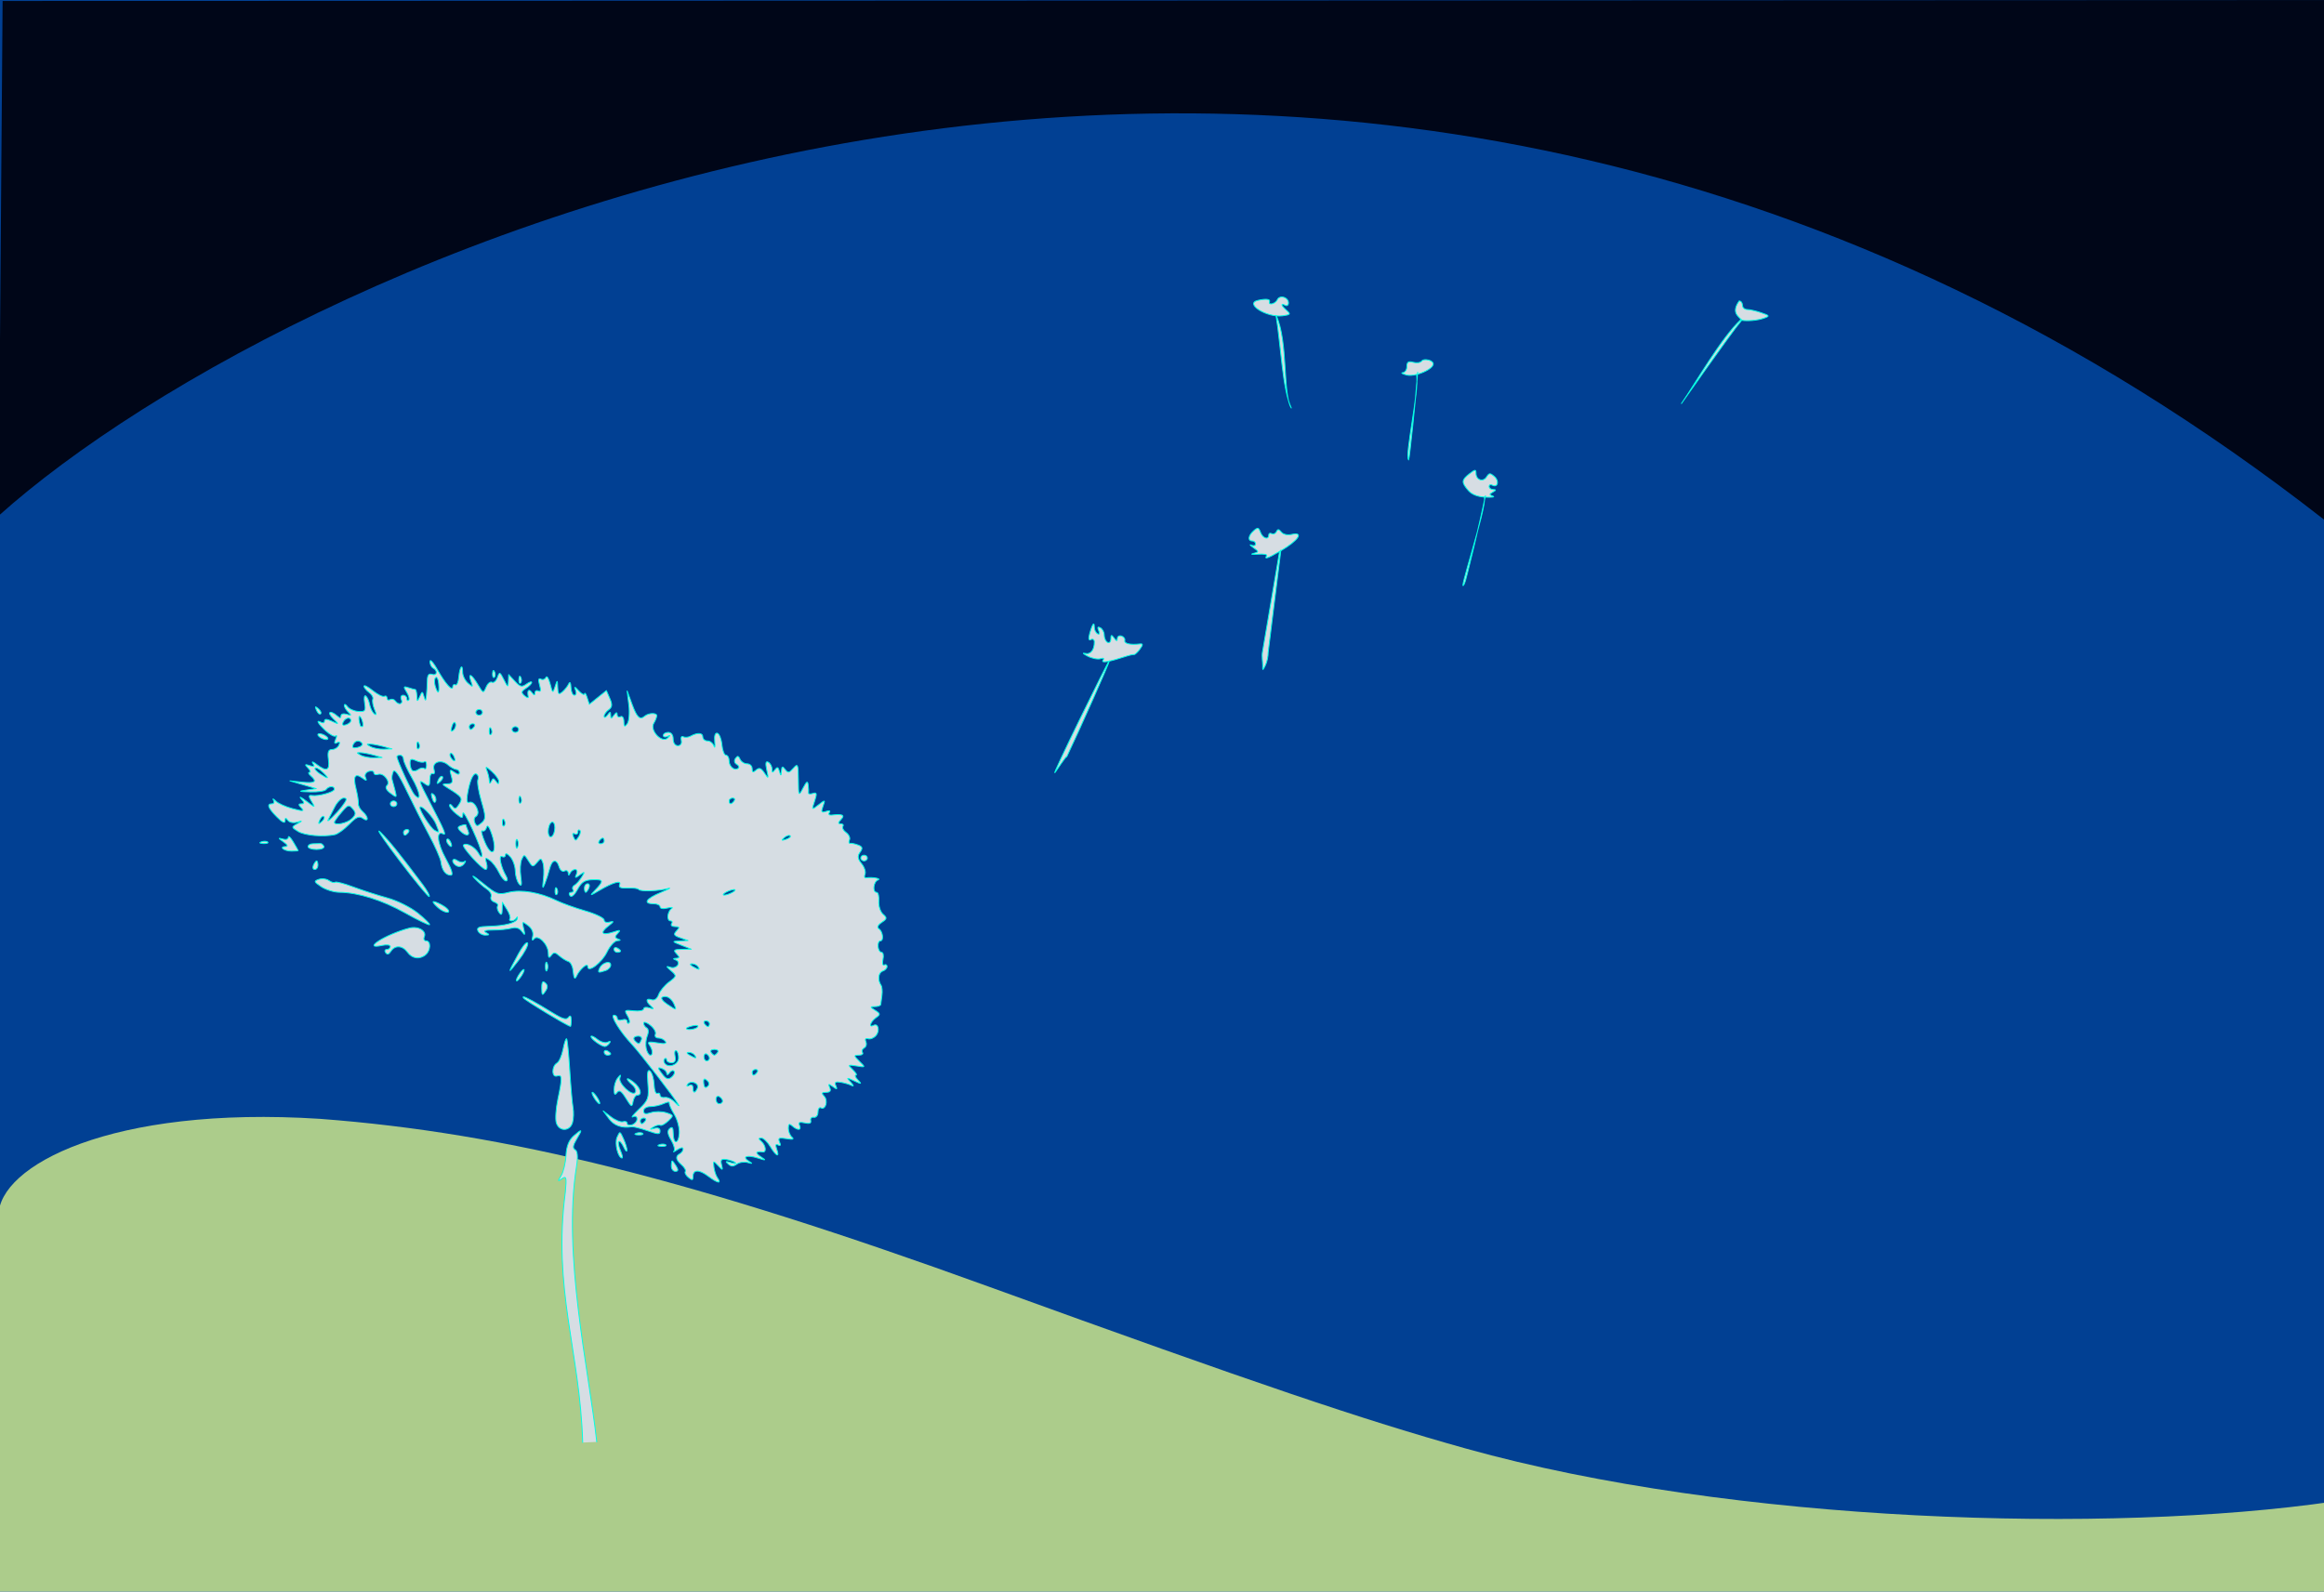 <?xml version="1.0" encoding="UTF-8" standalone="no"?>
<!-- Created with Inkscape (http://www.inkscape.org/) -->

<svg
   xmlns:dc="http://purl.org/dc/elements/1.1/"
   xmlns:cc="http://creativecommons.org/ns#"
   xmlns:rdf="http://www.w3.org/1999/02/22-rdf-syntax-ns#"
   xmlns:svg="http://www.w3.org/2000/svg"
   xmlns="http://www.w3.org/2000/svg"
   xmlns:sodipodi="http://sodipodi.sourceforge.net/DTD/sodipodi-0.dtd"
   xmlns:inkscape="http://www.inkscape.org/namespaces/inkscape"
   width="600"
   height="411"
   viewBox="0 0 600 411"
   id="svg2"
   version="1.1"
   inkscape:version="0.91 r13725"
   sodipodi:docname="dandelion-seed head.svg">
  <defs
     id="defs4" />
  <sodipodi:namedview
     id="base"
     pagecolor="#ffffff"
     bordercolor="#666666"
     borderopacity="1.0"
     inkscape:pageopacity="0.0"
     inkscape:pageshadow="2"
     inkscape:zoom="0.54099824"
     inkscape:cx="307.29202"
     inkscape:cy="170.53672"
     inkscape:document-units="px"
     inkscape:current-layer="layer1"
     showgrid="false"
     inkscape:window-width="1683"
     inkscape:window-height="1048"
     inkscape:window-x="189"
     inkscape:window-y="0"
     inkscape:window-maximized="0"
     units="px" />
  <g
     inkscape:label="レイヤー 1"
     inkscape:groupmode="layer"
     id="layer1"
     transform="translate(0,-641.362)">
    <path
       style="opacity:1;fill:#014093;fill-opacity:1;fill-rule:nonzero;stroke:#ff0000;stroke-width:0;stroke-linecap:round;stroke-linejoin:miter;stroke-miterlimit:4;stroke-dasharray:none;stroke-dashoffset:0;stroke-opacity:1"
       d="m 2.03e-5,641.362 600,0 0,411 -600,0 z"
       id="rect91369"
       inkscape:connector-curvature="0" />
    <g
       style="fill:#dcd57d;fill-opacity:1"
       transform="matrix(1.521,0,0,0.698,-1325.136,659.843)"
       id="g91420">
      <path
         sodipodi:nodetypes="ccccc"
         style="opacity:1;fill:#000618;fill-opacity:1;fill-rule:nonzero;stroke:#00ffe4;stroke-width:0;stroke-linecap:round;stroke-linejoin:round;stroke-miterlimit:4;stroke-dasharray:none;stroke-dashoffset:0;stroke-opacity:1"
         d="M 1265.715,165.772 C 1099.772,-116.706 920.302,67.927 870.997,164.342 l 0.672,-190.457 394.5,-0.352 z"
         id="path91418"
         inkscape:connector-curvature="0" />
    </g>
    <path
       sodipodi:nodetypes="cscssccc"
       inkscape:connector-curvature="0"
       id="path91400"
       d="M 4.9994479e-6,1052.973 -0.363,955.238 C -0.41,942.518 28.585,926.802 82.644,930.295 c 48.311,3.639 96.487,15.726 172.45,43.268 69.417,25.169 96.669,34.419 123.364,41.872 69.093,19.29 166.085,22.13 223.983,13.684 l -9e-4,24.444 z"
       style="opacity:1;fill:#accc8b;fill-opacity:1;fill-rule:nonzero;stroke:#00ffe4;stroke-width:0;stroke-linecap:round;stroke-linejoin:round;stroke-miterlimit:4;stroke-dasharray:none;stroke-dashoffset:0;stroke-opacity:1" />
    <path
       sodipodi:nodetypes="cccsssssccscssssssscccssssccccccccccscscscccscccccccsscccccscsssssccccccccsssccssscccssscsscccccccccccssssssscsssccscssssssccccsscssscsssssscsssssssccsssscccssscsssssscsssssssssscccccssssssssssscsscsscssssscssscscsssscsssssssssssssssssssscsccssssssssssscssssssssssscssscscssssssssssssssssssssccccccscsssssssssssssssssssssssssssssscccccsssscsscsssssssssscssssssssssssscscsssssssssssssssscsssssssssscsssscsssssscssssscsccscsscssssssscssssccccscsscsssscssssssssccsssssscssssssscsssssssssssssscccccscscscsccccccssscsscsscssscsssssscccssssssssscsscccccccccccccccccccsscccssscsscsssccssccccscccscscsssssscsssccccccccscscccssccccccccccccsccccccsccscsccscsssscccscscsccccsscsccccsccccssscssssccccssccccscccsccccssssssssssscsssccssscccssccccsccccccccccsscccccsssccsscccscsssccsscscccccssccssccsssscssssscsssccsscccssscscccscssscccscssscsscsccscsssccscsscccccscssccsssssssscsscssssscsssssssssscccsssscssssccscssscsccccscssscssscscsssssssssscsscccscsscsccsccccssccsscscsssccscccccssccccssscccsssssccsssssscsssccscccscssccscsscsccsssssccsssssscsscsccsscsssccccscccssscccscsssscsssssscsssssssscsccscccsssscscssscsssscsssssscccscsscsscscssccsssssss"
       inkscape:connector-curvature="0"
       id="rect91366"
       d="m 154.071,1013.726 c -1.985,-18.336 -8.918,-48.399 -5.201,-71.294 0.362,-2.373 0.227,-3.828 -0.385,-4.157 -0.669,-0.359 -0.581,-1.11 0.304,-2.591 1.666,-2.789 1.577,-2.942 -0.607,-1.045 -1.294,1.124 -1.913,2.661 -2.055,5.102 -0.112,1.922 -0.678,4.27 -1.259,5.216 -0.922,1.502 -0.895,1.605 0.216,0.81 1.111,-0.795 1.224,-0.374 0.889,3.32 -3.336,25.241 3.753,41.09 4.469,64.795 M 330.937,718.059 c -0.489,-2.9e-4 -0.948,0.214 -1.165,0.705 -0.469,1.061 -2.408,1.551 -2.007,0.507 0.257,-0.671 -0.954,-0.808 -3.008,-0.341 -3.563,0.809 2.292,4.501 6.324,3.987 2.067,-0.263 2.202,-0.433 1.111,-1.38 -1.423,-1.236 -1.652,-2.019 -0.393,-1.343 0.467,0.251 0.849,-0.026 0.849,-0.615 0,-0.92 -0.898,-1.518 -1.712,-1.519 z m 118.075,1.027 c -2.656,3.732 1.133,4.35 0.31,5.088 -0.099,0.082 0.541,-0.36 0.322,-0.098 1.454,0.249 4.095,0.05 5.738,-0.535 1.578,-0.562 1.53,-0.663 -0.692,-1.424 -1.315,-0.45 -2.939,-0.818 -3.61,-0.818 -0.67,0 -1.219,-0.498 -1.219,-1.107 0,-0.609 -0.382,-1.107 -0.849,-1.107 z m 0.632,4.99 c -0.361,-0.062 0.075,-0.147 -0.103,-0.265 -5.22,4.856 -11.624,16.285 -15.376,21.681 -1.002,1.449 12.464,-17.812 15.479,-21.416 z m -116.264,22.645 c -2.308,-3.646 -0.718,-17.174 -3.937,-23.926 1.188,7.318 1.68,19.28 3.937,23.926 z m 34.834,-12.47 c -0.513,-0.03 -0.993,0.082 -1.211,0.389 -0.288,0.405 -1.255,0.533 -2.15,0.287 -1.245,-0.343 -1.627,-0.091 -1.627,1.076 0,0.839 -0.478,1.559 -1.062,1.599 -0.584,0.041 -0.106,0.317 1.062,0.615 0.659,0.168 1.576,0.07 2.52,-0.163 l 0.191,-0.131 c 0.042,0.092 0.12,-1.152 0.031,0.076 1.999,-0.541 4.053,-1.713 4.053,-2.656 0,-0.597 -0.951,-1.043 -1.807,-1.094 z m -2.246,3.749 c -0.075,0.02 -0.148,0.036 -0.222,0.055 0.652,4.802 -3.088,20.51 -2.079,22.082 0.234,-0.203 1.874,-16.247 2.301,-22.137 z m 14.799,24.819 c -0.24,0.022 -0.664,0.318 -1.403,0.899 -2.063,1.622 -2.103,2.208 -0.295,4.288 0.886,1.019 2.299,1.597 4.182,1.726 l 0.239,-0.146 c 0.034,0.073 0.078,-0.638 -0.075,0.159 0.038,0.002 0.074,0.007 0.113,0.009 1.681,0.073 2.535,-0.05 1.898,-0.274 -0.978,-0.344 -0.978,-0.507 0,-1.045 0.848,-0.467 0.874,-0.64 0.096,-0.648 -0.584,-0.006 -1.062,-0.363 -1.062,-0.792 0,-0.43 0.356,-0.591 0.791,-0.357 1.416,0.76 1.9,-1.056 0.586,-2.197 -1.14,-0.99 -1.365,-0.978 -2.065,0.11 -0.907,1.408 -2.709,0.749 -2.709,-0.99 0,-0.513 -0.056,-0.763 -0.295,-0.741 z m 2.648,6.926 c -0.056,-0.003 -0.109,-0.009 -0.164,-0.013 0.571,2.949 -7.435,26.814 -5.144,22.312 0.244,-0.212 4.344,-17.273 5.309,-22.299 z m -58.644,8.059 c -0.249,-0.06 -0.571,0.156 -1.098,0.614 -1.406,1.221 -1.603,2.637 -0.367,2.637 0.467,0 0.849,0.351 0.849,0.781 0,0.43 -0.478,0.571 -1.062,0.314 -0.584,-0.257 -0.365,0.026 0.486,0.63 1.497,1.061 1.497,1.111 0,1.5 -0.851,0.221 -0.326,0.31 1.168,0.197 1.494,-0.113 2.522,0.068 2.286,0.401 -0.716,1.007 0.312,0.653 3.326,-1.104 0.238,-0.27 0.225,-0.07 0.048,-0.027 0.104,-0.061 0.165,-0.09 0.274,-0.154 4.597,-2.71 6.06,-4.964 2.731,-4.207 -1.034,0.235 -2.134,-0.027 -2.613,-0.622 -0.641,-0.796 -0.926,-0.819 -1.261,-0.101 -0.238,0.51 -0.782,0.739 -1.209,0.51 -0.427,-0.229 -0.776,-0.065 -0.776,0.365 0,1.357 -1.56,0.844 -2.123,-0.697 -0.234,-0.641 -0.41,-0.975 -0.659,-1.035 z m 5.637,5.942 c -0.018,0.011 -0.03,0.017 -0.048,0.027 l -4.434,26.053 c -0.179,1.054 0.087,2.508 0.073,3.32 -0.025,1.475 -0.025,1.475 0.705,0 0.401,-0.811 0.719,-2.305 0.705,-3.32 l 3.28,-26.405 z m -48.064,18.749 c -0.206,0.01 -0.562,0.845 -0.995,2.413 -0.379,1.371 -0.276,1.928 0.304,1.617 0.486,-0.261 0.884,0.016 0.884,0.615 0,2.107 -0.994,3.329 -2.405,2.957 -0.779,-0.205 -0.481,0.112 0.664,0.705 1.144,0.593 2.64,0.892 3.324,0.664 0.782,-0.261 1.023,-0.106 0.65,0.418 -0.56,0.787 1.669,0.385 6.261,-1.133 0.701,-0.232 1.484,-0.391 1.742,-0.353 0.257,0.037 0.942,-0.591 1.521,-1.398 0.848,-1.18 0.84,-1.442 -0.043,-1.34 -2.423,0.28 -4.058,-0.092 -3.857,-0.878 0.117,-0.456 -0.265,-0.983 -0.849,-1.169 -0.584,-0.186 -1.068,0.104 -1.075,0.646 -0.01,0.738 -0.219,0.707 -0.836,-0.122 -0.698,-0.938 -0.825,-0.904 -0.836,0.228 -0.007,0.734 -0.395,1.13 -0.863,0.879 -0.467,-0.251 -0.849,-1.081 -0.849,-1.844 0,-0.764 -0.447,-1.629 -0.994,-1.922 -0.674,-0.362 -0.814,-0.125 -0.435,0.733 0.332,0.752 0.218,1.082 -0.28,0.814 -0.462,-0.248 -0.839,-0.985 -0.839,-1.637 0,-0.608 -0.069,-0.899 -0.192,-0.893 z m -171.161,9.462 c -0.101,-0.019 -0.159,0.052 -0.166,0.223 -0.029,0.686 0.329,1.452 0.796,1.703 1.281,0.688 1.019,2.059 -0.309,1.617 -0.795,-0.265 -1.164,0.229 -1.181,1.581 -0.014,1.082 -0.111,2.797 -0.216,3.811 -0.163,1.583 -0.252,1.636 -0.63,0.369 -0.441,-1.475 -0.441,-1.475 -1.116,0 -0.64,1.399 -0.678,1.389 -0.735,-0.184 -0.033,-0.913 -0.219,-1.66 -0.415,-1.66 -0.195,0 -1.005,-0.217 -1.798,-0.481 -1.259,-0.419 -1.312,-0.27 -0.425,1.17 0.559,0.908 0.794,1.843 0.523,2.079 -0.271,0.236 -0.493,0.041 -0.493,-0.432 0,-0.473 -0.423,-0.86 -0.941,-0.86 -0.517,0 -0.72,0.498 -0.451,1.107 0.546,1.236 -0.756,1.529 -1.589,0.357 -0.293,-0.412 -0.889,-0.559 -1.324,-0.326 -0.435,0.233 -0.791,0.053 -0.791,-0.401 0,-0.454 -0.313,-0.658 -0.695,-0.452 -0.382,0.205 -1.72,-0.452 -2.973,-1.461 -1.253,-1.009 -2.278,-1.53 -2.278,-1.157 0,0.372 0.586,1.099 1.302,1.615 0.716,0.516 1.154,1.304 0.972,1.751 -0.182,0.446 0.02,1.641 0.45,2.656 0.537,1.269 0.507,1.609 -0.098,1.091 -0.483,-0.414 -1.008,-1.485 -1.165,-2.379 -0.157,-0.894 -0.599,-1.883 -0.982,-2.197 -0.383,-0.315 -0.527,0.482 -0.32,1.771 0.336,2.088 0.159,2.328 -1.624,2.209 -1.1,-0.073 -2.36,-0.63 -2.802,-1.236 -0.441,-0.607 -0.809,-0.753 -0.816,-0.327 -0.007,0.426 0.465,1.221 1.048,1.768 0.867,0.811 0.789,0.91 -0.425,0.539 -0.866,-0.265 -1.486,-0.095 -1.486,0.408 0,0.645 -0.256,0.639 -1.019,-0.023 -1.797,-1.561 -2.702,-0.945 -1.024,0.697 1.609,1.574 1.607,1.578 -0.294,0.712 -1.339,-0.61 -1.911,-0.629 -1.911,-0.063 0,0.444 -0.382,0.602 -0.849,0.352 -1.462,-0.785 -0.932,0.215 1.146,2.163 1.098,1.029 2.264,1.637 2.593,1.352 0.329,-0.285 0.321,0.108 -0.017,0.872 -0.424,0.961 -0.31,1.225 0.37,0.86 0.643,-0.345 0.808,-0.131 0.478,0.617 -0.278,0.63 -1.08,1.146 -1.782,1.146 -0.958,0 -1.19,0.643 -0.929,2.582 0.385,2.866 -0.454,3.226 -3.001,1.291 -1.037,-0.788 -1.422,-0.883 -0.989,-0.244 0.542,0.8 0.348,0.926 -0.823,0.536 -1.296,-0.432 -1.369,-0.337 -0.461,0.612 0.59,0.618 0.759,1.124 0.375,1.124 -0.384,0 -0.239,0.398 0.322,0.885 1.749,1.519 1.134,1.986 -2.167,1.644 l -3.185,-0.33 3.397,1.001 3.397,1.001 -2.548,0.37 c -2.172,0.316 -2.022,0.387 1.012,0.481 1.958,0.061 3.796,-0.221 4.084,-0.627 0.651,-0.915 2.123,-0.971 2.123,-0.081 0,0.738 -4.067,1.885 -5.79,1.633 -0.9,-0.132 -0.919,0.17 -0.098,1.54 1.012,1.688 0.999,1.686 -1.403,-0.141 -1.334,-1.014 -1.913,-1.263 -1.286,-0.553 0.876,0.992 0.895,1.291 0.083,1.291 -0.819,0 -0.831,0.238 -0.053,1.052 0.861,0.901 0.544,0.931 -2.231,0.207 -1.78,-0.464 -3.743,-1.353 -4.361,-1.974 -0.619,-0.621 -0.883,-0.715 -0.587,-0.207 0.296,0.507 0.133,0.922 -0.362,0.922 -1.445,0 -1.051,1.093 1.223,3.389 1.368,1.382 2.128,1.751 2.137,1.037 0.01,-0.854 0.173,-0.891 0.707,-0.16 0.392,0.536 1.4,0.753 2.322,0.499 1.552,-0.428 1.556,-0.408 0.073,0.415 -1.489,0.827 -1.477,0.914 0.264,1.973 1.729,1.052 6.458,1.462 9.482,0.824 0.766,-0.162 2.434,-1.367 3.706,-2.68 1.831,-1.89 2.558,-2.211 3.49,-1.539 1.589,1.146 1.569,-0.362 -0.023,-1.745 -0.661,-0.574 -1.156,-1.511 -1.1,-2.082 0.057,-0.571 -0.213,-2.298 -0.599,-3.839 -0.802,-3.203 -0.27,-4.099 1.624,-2.733 1.095,0.79 1.232,0.762 0.821,-0.169 -0.282,-0.638 0.075,-1.304 0.831,-1.556 0.728,-0.242 1.322,-0.083 1.322,0.353 0,0.436 0.506,0.625 1.123,0.419 1.422,-0.474 3.296,1.985 2.223,2.916 -0.472,0.41 -0.105,1.176 0.929,1.945 1.658,1.233 1.692,1.211 1.193,-0.767 -0.282,-1.119 -0.62,-2.367 -0.75,-2.772 -0.13,-0.406 -0.002,-1.301 0.284,-1.99 0.355,-0.856 1.435,0.659 3.414,4.795 1.592,3.326 4.2,8.482 5.798,11.457 1.597,2.975 2.994,6.143 3.104,7.04 0.263,2.139 1.213,3.412 2.543,3.412 0.715,0 0.269,-1.454 -1.332,-4.352 -2.184,-3.952 -2.507,-7.32 -0.606,-6.3 0.886,0.476 0.242,-1.048 -3.402,-8.046 -2.998,-5.757 -3.115,-6.179 -1.355,-4.911 1.079,0.778 1.274,0.614 1.274,-1.061 0,-1.088 0.346,-1.792 0.77,-1.565 0.424,0.227 0.571,-0.246 0.328,-1.053 -0.585,-1.942 1.829,-2.737 3.611,-1.189 0.746,0.648 1.713,1.179 2.147,1.179 0.434,0 0.788,0.373 0.788,0.829 0,0.557 -0.434,0.514 -1.327,-0.13 -1.163,-0.838 -1.258,-0.712 -0.758,1.017 0.464,1.605 0.277,1.977 -1.007,1.996 -1.485,0.022 -1.478,0.087 0.119,1.082 3.701,2.305 3.888,2.575 2.89,4.194 -0.76,1.234 -1.097,1.336 -1.694,0.517 -0.41,-0.562 -0.751,-0.658 -0.758,-0.213 -0.007,0.444 0.751,1.408 1.685,2.143 1.642,1.291 1.701,1.288 1.748,-0.071 0.057,-1.601 4.951,9.07 4.939,10.768 -0.005,0.668 -0.364,0.467 -0.907,-0.51 -0.889,-1.598 -3.095,-2.806 -3.88,-2.124 -0.519,0.451 4.808,6.323 5.737,6.323 0.384,0 0.477,-0.747 0.206,-1.66 -0.426,-1.436 -0.312,-1.532 0.838,-0.713 0.731,0.521 1.8,1.932 2.374,3.135 0.574,1.204 1.393,2.189 1.82,2.189 0.463,0 0.47,-0.521 0.015,-1.291 -1.324,-2.244 -2,-5.518 -1.032,-4.998 0.486,0.261 0.884,0.059 0.884,-0.448 0,-0.507 0.562,-0.278 1.248,0.51 0.686,0.788 1.265,2.428 1.287,3.645 0.022,1.217 0.446,2.711 0.944,3.32 0.68,0.832 0.8,0.374 0.484,-1.844 -0.231,-1.623 -0.13,-3.608 0.224,-4.411 0.615,-1.394 0.691,-1.379 1.737,0.318 1.018,1.652 1.171,1.686 2.181,0.486 1.03,-1.224 1.111,-1.221 1.563,0.052 0.262,0.738 0.317,2.669 0.124,4.292 -0.277,2.333 -0.199,2.565 0.375,1.107 0.399,-1.014 0.958,-2.757 1.241,-3.873 0.612,-2.411 1.799,-2.642 2.45,-0.478 0.257,0.853 0.874,1.33 1.374,1.062 0.499,-0.268 0.935,-0.051 0.972,0.48 0.051,0.743 0.167,0.752 0.496,0.043 0.236,-0.507 0.819,-0.922 1.297,-0.922 0.478,0 0.629,0.544 0.335,1.21 -0.467,1.057 -0.353,1.081 0.897,0.184 1.302,-0.933 1.342,-0.879 0.44,0.592 -0.546,0.89 -1.379,1.827 -1.851,2.081 -0.472,0.254 -0.639,0.769 -0.37,1.147 0.269,0.378 0.061,0.687 -0.461,0.687 -0.522,0 -0.678,0.383 -0.345,0.85 0.377,0.53 1.115,-0.072 1.961,-1.598 1.095,-1.976 1.873,-2.46 4.036,-2.51 2.755,-0.064 2.801,0.288 0.377,2.844 -1.287,1.357 -1.225,1.353 1.191,-0.065 3.596,-2.11 5.822,-2.742 5.272,-1.497 -0.313,0.708 0.278,0.955 2.062,0.863 1.375,-0.071 2.659,0.094 2.853,0.367 0.421,0.592 5.253,0.428 7.649,-0.261 0.934,-0.268 0.074,0.192 -1.911,1.024 -3.844,1.611 -4.706,2.932 -1.911,2.932 0.934,0 1.699,0.355 1.699,0.788 0,0.463 0.787,0.594 1.911,0.32 1.051,-0.257 1.529,-0.197 1.062,0.134 -1.108,0.785 -1.319,3.184 -0.28,3.184 0.443,0 0.569,0.332 0.28,0.738 -0.289,0.406 0.117,0.738 0.902,0.738 1.169,0 1.238,0.2 0.378,1.099 -0.869,0.909 -0.702,1.219 0.959,1.797 l 2.007,0.699 -2.123,0.107 c -2.093,0.105 -2.086,0.121 0.425,1.12 l 2.548,1.014 -2.44,0.033 c -2.071,0.028 -2.279,0.201 -1.382,1.14 0.852,0.892 0.832,1.117 -0.108,1.164 -0.795,0.04 -0.844,0.172 -0.153,0.416 1.594,0.563 0.32,2.449 -1.296,1.918 -1.212,-0.398 -1.194,-0.269 0.136,0.896 1.506,1.319 1.491,1.408 -0.514,2.909 -1.138,0.852 -2.35,2.32 -2.692,3.262 -0.387,1.063 -1.077,1.562 -1.82,1.314 -1.483,-0.494 -1.558,0.42 -0.136,1.664 0.851,0.745 0.767,0.832 -0.425,0.438 -0.822,-0.272 -1.486,-0.151 -1.486,0.271 0,0.42 -1.15,0.636 -2.556,0.481 -2.344,-0.258 -2.481,-0.156 -1.631,1.223 0.51,0.828 0.704,1.698 0.433,1.934 -0.271,0.236 -0.493,0.051 -0.493,-0.409 0,-0.461 -0.573,-0.646 -1.274,-0.412 -0.701,0.234 -1.274,0.057 -1.274,-0.392 0,-0.449 -0.383,-0.817 -0.851,-0.817 -1.077,0 1.537,4.278 4.584,7.501 2.084,2.205 11.083,13.891 12.118,15.737 0.228,0.406 -0.211,0.074 -0.972,-0.738 -0.761,-0.811 -1.936,-1.379 -2.611,-1.259 -0.675,0.119 -1.226,-0.149 -1.226,-0.597 0,-0.447 -0.321,-0.641 -0.713,-0.431 -0.392,0.211 -0.766,-0.824 -0.829,-2.3 -0.064,-1.475 -0.524,-3.037 -1.024,-3.471 -0.645,-0.561 -0.813,0.385 -0.576,3.265 0.305,3.698 0.104,4.275 -2.296,6.563 -1.447,1.38 -2.153,2.273 -1.569,1.986 0.638,-0.315 1.062,-0.097 1.062,0.548 0,0.589 -0.573,1.262 -1.274,1.496 -0.701,0.234 -1.274,0.075 -1.274,-0.352 0,-0.427 -0.478,-0.625 -1.062,-0.439 -0.584,0.185 -1.977,-0.368 -3.096,-1.229 l -2.034,-1.566 1.495,2.029 c 1.308,1.777 3.336,2.493 5.884,2.079 0.42,-0.068 2.235,0.389 4.034,1.014 2.838,0.986 3.271,0.994 3.271,0.059 0,-0.693 -0.531,-0.93 -1.486,-0.663 -1.212,0.339 -1.258,0.276 -0.252,-0.343 0.678,-0.417 1.486,-0.622 1.797,-0.455 0.31,0.167 1.241,-0.347 2.069,-1.141 1.45,-1.392 1.433,-1.469 -0.523,-2.102 -1.133,-0.367 -2.872,-0.381 -3.94,-0.032 -1.444,0.472 -1.911,0.358 -1.911,-0.464 0,-0.608 0.775,-1.088 1.755,-1.088 0.965,0 2.499,-0.346 3.409,-0.769 0.91,-0.423 1.571,-0.506 1.468,-0.184 -0.103,0.322 0.476,1.667 1.287,2.99 0.811,1.323 1.387,3.542 1.279,4.932 -0.225,2.907 -1.554,2.777 -1.554,-0.151 0,-1.401 -0.26,-1.722 -0.922,-1.147 -0.663,0.576 -0.552,1.419 0.392,3.004 0.722,1.212 1.042,2.485 0.71,2.827 -0.332,0.342 0.065,0.178 0.883,-0.366 0.903,-0.6 1.486,-0.68 1.486,-0.203 0,0.431 -0.382,0.99 -0.849,1.241 -1.206,0.647 -1.054,1.562 0.479,2.893 0.73,0.635 1.152,1.404 0.937,1.712 -0.214,0.307 0.145,0.987 0.796,1.51 0.973,0.781 1.184,0.756 1.184,-0.141 0,-1.93 1.513,-1.985 3.973,-0.146 2.467,1.844 3.501,1.995 2.322,0.339 -0.368,-0.517 -0.766,-1.74 -0.886,-2.716 -0.208,-1.695 -0.159,-1.714 1.072,-0.401 1.238,1.321 1.274,1.313 0.899,-0.225 -0.314,-1.287 -0.054,-1.545 1.325,-1.314 0.944,0.158 1.951,0.517 2.238,0.797 0.287,0.28 -0.242,0.27 -1.176,-0.022 -1.332,-0.416 -1.478,-0.336 -0.674,0.367 0.787,0.689 1.305,0.697 2.228,0.032 0.661,-0.477 1.92,-0.665 2.797,-0.416 1.283,0.363 1.351,0.302 0.345,-0.316 -1.92,-1.179 -0.553,-1.717 2.193,-0.863 2.28,0.709 2.337,0.684 0.805,-0.349 -1.472,-0.992 -1.247,-1.45 0.587,-1.199 1.006,0.138 0.742,-1.74 -0.382,-2.716 -0.768,-0.667 -0.775,-0.885 -0.023,-0.885 0.549,0 1.591,0.996 2.316,2.213 1.523,2.559 2.504,2.939 1.666,0.646 -0.382,-1.047 -0.265,-1.403 0.357,-1.069 0.601,0.322 0.734,0.056 0.377,-0.754 -0.459,-1.04 -0.156,-1.188 1.773,-0.867 1.661,0.276 2.066,0.159 1.413,-0.408 -0.503,-0.437 -0.914,-1.458 -0.914,-2.269 0,-1.148 0.226,-1.278 1.019,-0.589 1.391,1.208 2.426,1.114 1.86,-0.169 -0.342,-0.773 0.013,-0.943 1.337,-0.643 1.249,0.284 1.727,0.096 1.554,-0.608 -0.137,-0.559 0.229,-0.933 0.813,-0.831 0.584,0.101 1.062,-0.499 1.062,-1.334 0,-0.835 0.342,-1.335 0.76,-1.111 1.206,0.647 1.921,-1.876 0.849,-2.997 -0.757,-0.793 -0.648,-1.013 0.501,-1.013 1.013,0 1.303,-0.375 0.934,-1.21 -0.45,-1.02 -0.327,-1.062 0.778,-0.265 1.102,0.795 1.23,0.757 0.791,-0.235 -0.396,-0.897 -0.093,-1.111 1.257,-0.885 0.979,0.164 2.256,0.546 2.838,0.85 0.604,0.315 0.512,-0.036 -0.216,-0.817 -1.209,-1.299 -1.165,-1.318 0.849,-0.389 1.945,0.897 2.025,0.876 0.957,-0.248 -0.641,-0.675 -0.867,-1.228 -0.504,-1.228 0.363,0 0.013,-0.619 -0.776,-1.377 -1.374,-1.319 -1.333,-1.362 0.931,-1 2.362,0.378 2.363,0.375 0.748,-1.205 -1.472,-1.44 -1.487,-1.582 -0.163,-1.582 0.801,0 1.236,-0.31 0.967,-0.687 -0.269,-0.378 -0.074,-0.908 0.433,-1.18 0.507,-0.272 0.704,-0.988 0.438,-1.589 -0.296,-0.671 -0.073,-0.973 0.579,-0.782 0.584,0.171 1.497,-0.203 2.029,-0.83 1.065,-1.255 0.578,-3.279 -0.632,-2.63 -1.319,0.708 -0.823,-0.928 0.591,-1.947 1.228,-0.885 1.213,-1.061 -0.163,-1.935 -1.38,-0.876 -1.386,-0.961 -0.076,-0.961 0.79,0 1.469,-0.249 1.508,-0.553 0.039,-0.304 0.181,-1.383 0.317,-2.398 0.136,-1.014 0.027,-2.171 -0.242,-2.569 -0.925,-1.37 -0.705,-3.272 0.423,-3.648 0.621,-0.207 1.13,-0.738 1.13,-1.18 0,-0.442 -0.327,-0.63 -0.727,-0.415 -0.4,0.215 -0.546,-0.429 -0.325,-1.431 0.221,-1.002 0.056,-1.823 -0.367,-1.823 -0.422,0 -0.825,-0.664 -0.896,-1.475 -0.07,-0.812 0.188,-1.475 0.574,-1.475 0.963,0 0.665,-2.45 -0.383,-3.15 -0.527,-0.352 -0.246,-0.968 0.74,-1.622 1.397,-0.927 1.439,-1.186 0.345,-2.137 -0.685,-0.595 -1.176,-2.106 -1.09,-3.357 0.086,-1.251 -0.164,-2.275 -0.556,-2.275 -1.131,0 -0.827,-2.788 0.348,-3.2 1.01,-0.354 -1.49,-0.798 -3.077,-0.546 -0.408,0.065 -0.531,-0.355 -0.275,-0.934 0.256,-0.579 -0.139,-1.8 -0.876,-2.715 -1.028,-1.275 -1.122,-1.969 -0.401,-2.971 0.746,-1.037 0.641,-1.421 -0.506,-1.859 -0.796,-0.303 -1.72,-0.502 -2.054,-0.442 -0.334,0.06 -0.411,-0.333 -0.173,-0.872 0.238,-0.539 -0.154,-1.403 -0.871,-1.919 -0.717,-0.517 -1.094,-1.234 -0.838,-1.594 0.256,-0.36 0.015,-0.654 -0.537,-0.654 -0.748,0 -0.735,-0.282 0.053,-1.107 1.097,-1.148 0.394,-1.48 -2.42,-1.144 -0.631,0.075 -0.899,-0.214 -0.594,-0.643 0.345,-0.485 0.019,-0.601 -0.863,-0.307 -1.17,0.39 -1.305,0.164 -0.78,-1.3 0.629,-1.752 0.617,-1.757 -1.146,-0.389 -1.781,1.381 -1.782,1.38 -1,-0.988 0.642,-1.944 0.562,-2.298 -0.443,-1.962 -0.675,0.225 -1.186,0.173 -1.136,-0.117 0.05,-0.29 0.014,-1.191 -0.08,-2.003 -0.139,-1.211 -0.378,-1.079 -1.335,0.738 -1.147,2.176 -1.168,2.138 -1.206,-2.17 -0.035,-4.027 -0.14,-4.267 -1.296,-2.951 -1.089,1.24 -1.372,1.283 -2.11,0.326 -0.715,-0.928 -0.872,-0.869 -0.966,0.369 -0.105,1.385 -0.136,1.391 -0.523,0.078 -0.331,-1.123 -0.56,-1.196 -1.163,-0.369 -0.606,0.831 -0.753,0.789 -0.763,-0.219 -0.007,-0.686 -0.437,-1.475 -0.954,-1.752 -0.654,-0.351 -0.772,0.254 -0.392,1.986 0.513,2.333 0.476,2.385 -0.581,0.823 -0.882,-1.304 -1.353,-1.473 -2.157,-0.775 -0.804,0.698 -1.027,0.619 -1.027,-0.362 0,-0.69 -0.585,-1.254 -1.301,-1.254 -0.715,0 -1.533,-0.526 -1.817,-1.169 -0.408,-0.923 -0.661,-0.965 -1.203,-0.203 -0.397,0.558 -0.269,1.189 0.305,1.497 0.546,0.293 0.742,0.749 0.436,1.014 -0.914,0.794 -2.367,-0.385 -2.367,-1.921 0,-0.788 -0.359,-1.432 -0.798,-1.432 -0.439,0 -0.917,-1.219 -1.062,-2.709 -0.145,-1.49 -0.676,-2.827 -1.181,-2.971 -0.563,-0.16 -0.824,0.673 -0.674,2.156 0.135,1.33 0.043,1.837 -0.206,1.127 -0.248,-0.71 -0.997,-1.291 -1.664,-1.291 -0.666,0 -1.211,-0.469 -1.211,-1.042 0,-1.088 -1.374,-1.167 -3.185,-0.184 -0.584,0.317 -1.424,0.382 -1.866,0.144 -0.443,-0.238 -0.668,0.185 -0.501,0.939 0.18,0.814 -0.183,1.372 -0.894,1.372 -0.689,0 -1.198,-0.731 -1.198,-1.72 0,-1.038 -0.506,-1.722 -1.274,-1.722 -0.701,0 -1.274,0.351 -1.274,0.781 0,0.43 0.478,0.547 1.062,0.261 0.834,-0.409 0.84,-0.313 0.033,0.444 -1.484,1.392 -4.67,-2.032 -3.563,-3.828 0.423,-0.686 0.77,-1.573 0.77,-1.97 0,-0.788 -2.144,-0.711 -3.091,0.111 -1.248,1.084 -1.998,0.393 -3.25,-2.991 l -1.297,-3.504 0.438,3.689 c 0.24,2.029 0.052,4.187 -0.416,4.795 -0.693,0.899 -0.854,0.788 -0.864,-0.597 -0.007,-0.946 -0.391,-1.501 -0.863,-1.248 -0.467,0.251 -0.855,0.021 -0.863,-0.51 -0.009,-0.702 -0.238,-0.663 -0.836,0.141 -0.732,0.984 -0.826,0.984 -0.849,0 -0.023,-0.984 -0.117,-0.984 -0.849,0 -0.453,0.609 -0.829,0.733 -0.836,0.275 -0.007,-0.458 0.521,-1.218 1.175,-1.689 0.918,-0.662 0.986,-1.321 0.299,-2.903 l -0.891,-2.049 -2.203,1.774 -2.203,1.774 -0.557,-1.726 c -0.307,-0.949 -0.609,-1.394 -0.67,-0.988 -0.061,0.406 -0.724,0.074 -1.473,-0.738 -1.106,-1.198 -1.265,-1.233 -0.849,-0.184 0.282,0.71 0.142,1.291 -0.31,1.291 -0.452,0 -0.852,-0.913 -0.889,-2.029 -0.039,-1.186 -0.274,-1.574 -0.562,-0.935 -0.272,0.601 -1.005,1.537 -1.631,2.081 -0.95,0.826 -1.152,0.647 -1.223,-1.092 -0.084,-2.079 -0.086,-2.08 -0.688,-0.238 -0.579,1.769 -0.631,1.739 -1.269,-0.738 -0.366,-1.42 -0.853,-2.165 -1.083,-1.656 -0.23,0.51 -0.822,0.71 -1.317,0.444 -0.6,-0.322 -0.706,0.191 -0.319,1.533 0.381,1.32 0.278,1.852 -0.3,1.542 -0.486,-0.261 -0.89,-0.04 -0.897,0.491 -0.009,0.702 -0.238,0.663 -0.836,-0.141 -0.783,-1.052 -1.237,-0.486 -0.889,1.107 0.089,0.406 -0.343,0.301 -0.961,-0.233 -0.93,-0.805 -0.868,-1.136 0.363,-1.926 0.818,-0.525 1.486,-1.207 1.486,-1.516 0,-0.309 -0.618,-0.117 -1.372,0.426 -1.176,0.848 -1.6,0.744 -2.973,-0.729 l -1.601,-1.718 -0.07,1.741 c -0.065,1.636 -0.134,1.611 -1.166,-0.421 -1.056,-2.08 -1.123,-2.102 -1.692,-0.543 -0.326,0.891 -0.949,1.429 -1.387,1.195 -0.437,-0.235 -1.12,0.334 -1.516,1.264 -0.708,1.662 -0.745,1.65 -2.138,-0.69 -1.624,-2.728 -2.622,-3.161 -1.744,-0.756 0.549,1.503 0.491,1.536 -0.791,0.422 -0.762,-0.662 -1.387,-1.948 -1.387,-2.856 0,-2.394 -0.76,-1.367 -0.999,1.349 -0.111,1.269 -0.506,2.145 -0.876,1.947 -0.37,-0.199 -0.674,0.014 -0.674,0.473 0,1.369 -1.946,-0.799 -3.981,-4.435 -0.767,-1.369 -1.443,-2.237 -1.745,-2.295 z m 175.217,0.049 c -0.214,-0.186 -15.598,31.176 -13.98,28.792 2.564,-3.777 3.177,-4.504 2.963,-3.958 3.672,-7.731 11.185,-24.688 11.017,-24.834 z m -158.988,2.502 c -0.129,-0.017 -0.218,0.252 -0.244,0.79 -0.037,0.778 0.164,1.213 0.446,0.968 0.282,-0.245 0.313,-0.881 0.068,-1.414 -0.102,-0.221 -0.193,-0.334 -0.27,-0.344 z m 6.795,1.475 c -0.129,-0.017 -0.218,0.252 -0.244,0.79 -0.037,0.778 0.164,1.213 0.446,0.968 0.282,-0.245 0.313,-0.881 0.068,-1.414 -0.102,-0.221 -0.193,-0.334 -0.27,-0.344 z m -21.602,0.29 c 0.294,-0.036 0.575,0.661 0.66,1.707 0.211,2.58 -0.209,2.826 -0.901,0.527 -0.273,-0.906 -0.221,-1.885 0.115,-2.174 0.042,-0.036 0.084,-0.055 0.126,-0.06 z m -31.055,7.647 c -0.193,-0.059 -0.122,0.22 0.166,0.877 0.319,0.728 0.794,1.138 1.055,0.911 0.262,-0.227 0.002,-0.824 -0.579,-1.324 -0.315,-0.271 -0.526,-0.428 -0.642,-0.464 z m 42.155,0.661 c 0.467,0 0.849,0.332 0.849,0.738 0,0.406 -0.382,0.738 -0.849,0.738 -0.467,0 -0.849,-0.332 -0.849,-0.738 0,-0.406 0.382,-0.738 0.849,-0.738 z m -30.902,1.748 c 0.036,-0.009 0.08,0.005 0.131,0.05 0.62,0.538 1.052,2.628 0.544,2.628 -0.192,0 -0.379,-0.083 -0.415,-0.184 -0.401,-1.139 -0.512,-2.427 -0.26,-2.494 z m -2.716,0.48 c 0.286,0.04 0.493,0.246 0.493,0.644 0,0.362 -0.554,0.844 -1.231,1.069 -0.823,0.274 -1.074,0.056 -0.758,-0.658 0.322,-0.729 1.019,-1.122 1.496,-1.055 z m 27.195,1.101 c 0.115,-0.03 0.217,0.052 0.297,0.259 0.204,0.532 -0.032,1.319 -0.526,1.748 -0.63,0.547 -0.741,0.259 -0.372,-0.968 0.188,-0.623 0.41,-0.988 0.601,-1.039 z m 4.774,0.36 c 0.495,0 0.664,0.332 0.375,0.738 -0.289,0.406 -0.693,0.738 -0.899,0.738 -0.206,0 -0.375,-0.332 -0.375,-0.738 0,-0.406 0.404,-0.738 0.899,-0.738 z m 10.992,0.738 c 0.467,0 0.849,0.332 0.849,0.738 0,0.406 -0.382,0.738 -0.849,0.738 -0.467,0 -0.849,-0.332 -0.849,-0.738 0,-0.406 0.382,-0.738 0.849,-0.738 z m -6.485,0.255 c 0.077,0.01 0.169,0.124 0.27,0.344 0.245,0.533 0.214,1.168 -0.068,1.414 -0.282,0.245 -0.483,-0.191 -0.446,-0.968 0.025,-0.537 0.115,-0.807 0.244,-0.79 z m -44.167,1.578 c -0.113,0.011 -0.202,0.042 -0.26,0.092 -0.234,0.203 0.126,0.664 0.8,1.026 0.674,0.362 1.415,0.491 1.649,0.288 0.234,-0.203 -0.126,-0.664 -0.8,-1.026 -0.505,-0.271 -1.05,-0.413 -1.389,-0.38 z m 10.189,1.893 c 0.327,0.05 0.648,0.253 0.907,0.617 0.256,0.36 -0.265,0.82 -1.16,1.023 -1.138,0.259 -1.491,0.062 -1.175,-0.654 0.321,-0.726 0.882,-1.068 1.427,-0.986 z m 15.292,0.218 c 0.077,0.01 0.169,0.124 0.27,0.344 0.245,0.533 0.214,1.168 -0.068,1.414 -0.282,0.245 -0.483,-0.191 -0.446,-0.968 0.025,-0.537 0.115,-0.807 0.244,-0.79 z m -12.838,0.556 c 0.142,-0.009 0.354,-0.002 0.637,0.011 0.701,0.034 2.23,0.328 3.397,0.653 l 2.123,0.591 -2.123,0.062 c -1.168,0.034 -2.697,-0.259 -3.397,-0.653 -0.849,-0.477 -1.062,-0.637 -0.637,-0.664 z m -2.548,2.213 c 0.142,-0.009 0.354,-0.002 0.637,0.011 0.701,0.034 2.23,0.328 3.397,0.653 l 2.123,0.591 -2.123,0.062 c -1.168,0.034 -2.697,-0.259 -3.397,-0.653 -0.849,-0.477 -1.062,-0.637 -0.637,-0.664 z m 23.897,0.167 c 0.231,-0.053 0.574,0.286 0.816,0.834 0.574,1.3 0.085,1.529 -0.753,0.352 -0.308,-0.433 -0.379,-0.945 -0.156,-1.138 0.028,-0.024 0.06,-0.04 0.093,-0.048 z m -13.067,0.497 c 0.467,0 0.849,0.471 0.849,1.046 0,0.575 0.982,2.746 2.183,4.823 2.137,3.695 2.549,6.422 0.659,4.356 -0.812,-0.888 -4.54,-9.003 -4.54,-9.883 0,-0.188 0.382,-0.342 0.849,-0.342 z m 3.067,1.069 c 0.241,0.008 0.586,0.13 1.068,0.354 0.873,0.406 1.828,0.529 2.123,0.272 0.295,-0.256 0.536,0.142 0.536,0.886 0,0.744 -0.252,1.134 -0.559,0.867 -0.307,-0.267 -1.011,-0.16 -1.564,0.239 -0.553,0.399 -1.257,0.506 -1.564,0.239 -0.307,-0.267 -0.559,-1.105 -0.559,-1.863 0,-0.698 0.117,-1.008 0.519,-0.996 z m 19.21,2.072 c 0.186,0.04 0.618,0.391 1.379,1.071 1.003,0.896 1.819,2.058 1.812,2.582 -0.01,0.739 -0.177,0.727 -0.747,-0.053 -0.619,-0.849 -0.806,-0.849 -1.194,0 -0.333,0.727 -0.479,0.665 -0.528,-0.225 -0.037,-0.677 -0.315,-1.839 -0.617,-2.582 -0.229,-0.563 -0.29,-0.833 -0.104,-0.792 z m -44.104,0.135 c 0.344,-0.035 1.119,0.433 1.861,1.146 1.806,1.733 1.514,1.867 -0.783,0.357 -0.9,-0.592 -1.439,-1.247 -1.198,-1.457 0.03,-0.026 0.07,-0.041 0.119,-0.046 z m 41.352,1.548 c 0.053,0.005 0.107,0.022 0.159,0.05 0.449,0.241 0.619,0.884 0.378,1.429 -0.241,0.545 0.159,3.034 0.889,5.532 1.171,4.007 1.179,4.67 0.071,5.632 -1.108,0.962 -1.316,0.956 -1.76,-0.051 -0.277,-0.627 -0.171,-1.319 0.234,-1.536 0.405,-0.217 0.664,-0.808 0.576,-1.314 -0.275,-1.576 -1.468,-2.807 -2.293,-2.365 -0.438,0.235 -0.653,-0.497 -0.483,-1.647 0.518,-3.505 1.431,-5.823 2.228,-5.732 z m -8.879,0.634 c -0.259,0.053 -0.585,0.42 -0.824,0.965 -0.461,1.051 -0.363,1.137 0.476,0.414 0.58,-0.5 0.84,-1.097 0.579,-1.324 -0.065,-0.057 -0.144,-0.073 -0.231,-0.055 z m -2.502,4.441 c -0.154,0.059 -0.111,0.459 0.119,1.226 0.3,0.998 0.685,1.332 0.897,0.78 0.204,-0.532 -0.032,-1.319 -0.526,-1.748 -0.236,-0.205 -0.399,-0.293 -0.491,-0.258 z m 22.742,0.684 c 0.077,0.01 0.169,0.124 0.27,0.344 0.245,0.533 0.214,1.168 -0.068,1.414 -0.282,0.245 -0.483,-0.191 -0.446,-0.968 0.025,-0.537 0.115,-0.807 0.244,-0.79 z m -45.468,0.483 c 0.932,0 0.859,0.435 -0.342,2.029 -1.579,2.097 -4.357,4.774 -3.623,3.491 0.228,-0.399 0.947,-1.804 1.598,-3.122 0.65,-1.319 1.715,-2.398 2.367,-2.398 z m 100.416,0 c 0.495,0 0.664,0.332 0.375,0.738 -0.289,0.406 -0.693,0.738 -0.899,0.738 -0.206,0 -0.375,-0.332 -0.375,-0.738 0,-0.406 0.404,-0.738 0.899,-0.738 z m -87.535,0.738 c -0.467,0 -0.849,0.332 -0.849,0.738 0,0.406 0.382,0.738 0.849,0.738 0.467,0 0.849,-0.332 0.849,-0.738 0,-0.406 -0.382,-0.738 -0.849,-0.738 z m -11.45,1.304 c 0.275,0.053 0.54,0.314 0.907,0.749 0.877,1.039 0.829,1.499 -0.27,2.558 -1.228,1.183 -4.476,1.83 -4.476,0.892 0,-0.219 0.827,-1.37 1.838,-2.558 1.052,-1.236 1.542,-1.729 2.001,-1.641 z m 18.391,0.225 c 0.653,-0.11 3.307,2.711 4.003,4.445 0.943,2.349 0.939,2.358 -0.421,1.576 -0.963,-0.553 -3.728,-4.843 -3.728,-5.784 0,-0.147 0.053,-0.222 0.146,-0.238 z m -25.172,2.454 c 0.086,-0.018 0.165,-0.002 0.231,0.055 0.262,0.227 0.002,0.824 -0.579,1.324 -0.839,0.723 -0.937,0.638 -0.476,-0.414 0.239,-0.546 0.566,-0.912 0.824,-0.965 z m 46.571,0.699 c 0.077,0.01 0.169,0.124 0.27,0.344 0.245,0.533 0.214,1.168 -0.068,1.414 -0.282,0.245 -0.483,-0.191 -0.446,-0.968 0.025,-0.537 0.115,-0.807 0.244,-0.79 z m 12.604,0.794 c 0.392,-0.043 0.675,0.535 0.675,1.447 0,1.014 -0.382,2.049 -0.849,2.3 -0.48,0.258 -0.849,-0.347 -0.849,-1.389 0,-1.014 0.382,-2.049 0.849,-2.3 0.06,-0.032 0.118,-0.052 0.174,-0.058 z m -22.621,0.677 c -0.224,0.023 -0.533,0.094 -0.873,0.207 -0.975,0.325 -1.02,0.626 -0.212,1.425 1.402,1.386 2.593,1.325 1.964,-0.099 -0.284,-0.642 -0.516,-1.295 -0.516,-1.452 0,-0.079 -0.139,-0.104 -0.363,-0.081 z m 5.887,0.353 c 0.266,-0.053 0.678,0.706 1.16,2.173 1.521,4.638 0.031,6.281 -1.802,1.986 -0.785,-1.839 -1.086,-3.16 -0.67,-2.937 0.416,0.223 0.91,-0.18 1.098,-0.895 0.053,-0.202 0.125,-0.309 0.214,-0.327 z m -20.763,0.872 c -0.495,0 -0.899,0.332 -0.899,0.738 0,0.406 0.169,0.738 0.375,0.738 0.206,0 0.61,-0.332 0.899,-0.738 0.289,-0.406 0.12,-0.738 -0.375,-0.738 z m 44.424,0.092 c 0.06,0.005 0.127,0.038 0.196,0.098 0.276,0.24 0.142,0.997 -0.299,1.68 -0.743,1.154 -0.839,1.154 -1.342,0.016 -0.318,-0.72 -0.195,-1.039 0.299,-0.774 0.462,0.248 0.839,0.043 0.839,-0.454 0,-0.373 0.127,-0.585 0.307,-0.566 z m -51.675,0.32 c -0.114,0.191 1.932,3.14 5.234,7.5 4.064,5.366 7.564,9.606 7.777,9.421 0.213,-0.185 -0.553,-1.589 -1.702,-3.118 -6.257,-8.324 -8.529,-11.139 -10.874,-13.477 -0.267,-0.266 -0.408,-0.37 -0.435,-0.326 z m 105.907,1.118 c 0.11,0.003 0.203,0.031 0.269,0.088 0.262,0.227 -0.211,0.639 -1.048,0.916 -1.211,0.4 -1.309,0.315 -0.476,-0.414 0.432,-0.378 0.926,-0.599 1.256,-0.591 z m -129.175,0.292 c -0.065,1.6e-4 -0.102,0.059 -0.103,0.183 -0.004,0.533 -0.61,0.718 -1.491,0.454 -1.207,-0.361 -1.167,-0.223 0.212,0.738 1.047,0.728 1.272,1.192 0.587,1.206 -1.848,0.039 -0.424,1.183 1.473,1.183 0.969,0 1.762,-0.057 1.762,-0.127 0,-0.07 -0.571,-1.077 -1.269,-2.239 -0.523,-0.872 -0.976,-1.398 -1.171,-1.398 z m 81.056,0.39 c 0.206,0 0.375,0.332 0.375,0.738 0,0.406 -0.404,0.738 -0.899,0.738 -0.495,0 -0.664,-0.332 -0.375,-0.738 0.289,-0.406 0.693,-0.738 0.899,-0.738 z m -40.068,0.241 c -0.033,0.008 -0.065,0.023 -0.093,0.048 -0.223,0.193 -0.152,0.706 0.156,1.138 0.838,1.177 1.327,0.948 0.753,-0.352 -0.242,-0.548 -0.585,-0.887 -0.816,-0.834 z m 17.906,0.099 c 0.051,0.017 0.107,0.086 0.166,0.213 0.236,0.507 0.236,1.337 0,1.844 -0.236,0.507 -0.428,0.092 -0.428,-0.922 0,-0.761 0.108,-1.185 0.262,-1.135 z m -65.02,0.488 c -0.295,-0.01 -0.631,0.036 -0.937,0.143 -0.678,0.235 -0.477,0.411 0.513,0.447 0.895,0.032 1.397,-0.142 1.115,-0.388 -0.141,-0.123 -0.395,-0.191 -0.69,-0.202 z m 14.277,0.592 c -0.339,0.03 -1.189,0.055 -1.89,0.055 -0.701,0 -1.274,0.332 -1.274,0.738 0,0.406 0.988,0.738 2.195,0.738 1.207,0 2.057,-0.356 1.889,-0.792 -0.167,-0.436 -0.582,-0.768 -0.921,-0.738 z m 140.379,3.006 c -0.467,0 -0.849,0.332 -0.849,0.738 0,0.406 0.382,0.738 0.849,0.738 0.467,0 0.849,-0.332 0.849,-0.738 0,-0.406 -0.382,-0.738 -0.849,-0.738 z m -105.753,1.071 c -0.574,-0.031 -0.66,0.687 0.148,1.389 0.867,0.753 1.818,0.588 2.493,-0.431 0.336,-0.507 0.298,-0.675 -0.085,-0.375 -0.382,0.301 -1.208,0.177 -1.835,-0.275 -0.285,-0.205 -0.53,-0.298 -0.722,-0.308 z m -35.576,0.405 c -0.184,0 -0.554,0.498 -0.823,1.107 -0.269,0.609 -0.119,1.107 0.333,1.107 0.452,0 0.823,-0.498 0.823,-1.107 0,-0.609 -0.15,-1.107 -0.333,-1.107 z m 40.37,3.925 c -0.058,0.019 0.046,0.178 0.333,0.494 0.921,1.01 2.368,2.29 3.217,2.843 0.849,0.553 1.352,1.442 1.116,1.975 -0.235,0.533 0.145,1.16 0.846,1.393 0.701,0.234 1.083,0.692 0.851,1.019 -0.232,0.327 -0.071,1.075 0.358,1.664 0.598,0.821 0.79,0.64 0.823,-0.772 l 0.043,-1.844 1.17,1.836 c 0.643,1.009 0.99,2.088 0.77,2.398 -0.22,0.309 -0.028,0.562 0.428,0.562 0.456,0 1.023,-0.341 1.261,-0.756 0.237,-0.416 0.337,-0.342 0.221,0.164 -0.255,1.109 -3.205,1.894 -7.492,1.994 -2.439,0.057 -3.047,0.326 -2.669,1.18 0.269,0.609 1.117,1.101 1.885,1.095 1.138,-0.009 1.177,-0.132 0.209,-0.664 -0.817,-0.45 -0.25,-0.653 1.823,-0.653 1.656,0 3.785,-0.213 4.733,-0.474 1.163,-0.321 2.037,-0.045 2.689,0.849 0.82,1.124 0.892,1.016 0.471,-0.712 -0.473,-1.938 -0.42,-1.979 1.115,-0.837 0.986,0.734 1.458,1.809 1.218,2.772 -0.26,1.041 -0.139,1.268 0.357,0.669 1.013,-1.225 3.64,1.42 3.658,3.681 0.01,1.257 0.193,1.403 0.771,0.61 0.646,-0.886 0.959,-0.869 2.095,0.118 0.735,0.638 1.775,1.288 2.309,1.442 0.535,0.155 1.065,1.098 1.179,2.095 0.285,2.471 0.477,2.735 1.055,1.457 0.272,-0.601 1.005,-1.537 1.631,-2.081 0.712,-0.619 1.138,-0.684 1.138,-0.173 0,1.78 3.634,-0.938 4.982,-3.726 0.763,-1.579 1.962,-2.9 2.663,-2.937 0.923,-0.048 0.972,-0.171 0.177,-0.448 -0.855,-0.298 -0.874,-0.616 -0.086,-1.441 0.857,-0.897 0.681,-0.95 -1.151,-0.344 -2.924,0.966 -3.528,0.207 -1.239,-1.558 1.445,-1.114 1.534,-1.353 0.388,-1.039 -0.878,0.241 -1.486,0.027 -1.486,-0.523 0,-0.512 -2.198,-1.569 -4.884,-2.35 -2.686,-0.781 -6.031,-1.985 -7.432,-2.676 -4.224,-2.082 -9.096,-2.913 -12.336,-2.107 -2.722,0.678 -3.135,0.53 -6.725,-2.409 -1.446,-1.184 -2.354,-1.828 -2.482,-1.787 z m -39.139,0.705 c -0.236,0.018 -0.463,0.06 -0.669,0.128 -1.333,0.444 -1.267,0.648 0.625,1.911 1.165,0.777 3.265,1.426 4.667,1.439 4.83,0.048 11.058,2.001 16.987,5.328 3.27,1.835 6.109,3.209 6.311,3.055 0.201,-0.155 -1.137,-1.49 -2.973,-2.968 -1.941,-1.562 -5.294,-3.231 -8.009,-3.983 -2.569,-0.712 -6.54,-1.995 -8.825,-2.853 -2.285,-0.858 -4.352,-1.388 -4.594,-1.179 -0.241,0.21 -0.947,0.014 -1.568,-0.434 -0.466,-0.336 -1.246,-0.5 -1.953,-0.445 z m 68.724,1.272 c -0.452,0 -0.823,0.498 -0.823,1.107 0,0.609 0.15,1.107 0.333,1.107 0.184,0 0.554,-0.498 0.823,-1.107 0.269,-0.609 0.119,-1.107 -0.333,-1.107 z m -8.157,0.993 c -0.129,-0.017 -0.218,0.252 -0.244,0.79 -0.037,0.778 0.164,1.213 0.446,0.968 0.282,-0.245 0.313,-0.881 0.068,-1.414 -0.102,-0.221 -0.193,-0.334 -0.27,-0.344 z m 45.98,0.506 c 0.467,0 0.276,0.321 -0.425,0.715 -0.701,0.393 -1.656,0.715 -2.123,0.715 -0.467,0 -0.276,-0.321 0.425,-0.715 0.701,-0.393 1.656,-0.715 2.123,-0.715 z m -77.576,3.115 c -0.09,0.005 -0.141,0.036 -0.141,0.102 0,0.188 0.601,0.864 1.335,1.501 1.469,1.276 3.32,1.593 2.49,0.427 -0.514,-0.722 -3.057,-2.062 -3.684,-2.03 z m -4.997,6.693 c -0.406,-0.012 -0.833,0.033 -1.261,0.144 -6.098,1.582 -12.542,5.674 -7.049,4.477 1.224,-0.267 2.123,-0.145 2.123,0.288 0,0.413 -0.404,0.752 -0.899,0.752 -0.495,0 -0.633,0.375 -0.307,0.833 0.405,0.569 0.836,0.452 1.365,-0.369 1.054,-1.636 3.002,-1.511 4.285,0.274 1.195,1.661 3.207,1.913 4.73,0.591 1.28,-1.112 1.333,-3.542 0.078,-3.542 -0.517,0 -0.73,-0.474 -0.474,-1.053 0.55,-1.244 -0.83,-2.344 -2.591,-2.395 z m 29.167,3.912 c -0.355,-0.086 -1.294,1.081 -2.259,2.856 -2.929,5.388 -2.926,5.514 0.043,1.686 1.484,-1.913 2.533,-3.905 2.331,-4.426 -0.025,-0.065 -0.064,-0.103 -0.114,-0.115 z m 22.923,1.265 c -0.305,-0.044 -0.519,0.119 -0.519,0.441 0,0.43 0.382,0.781 0.849,0.781 0.467,0 0.849,-0.147 0.849,-0.326 0,-0.179 -0.382,-0.53 -0.849,-0.781 -0.117,-0.063 -0.229,-0.1 -0.33,-0.115 z m -17.959,3.777 c -0.154,-0.05 -0.262,0.373 -0.262,1.134 0,1.014 0.192,1.429 0.428,0.922 0.236,-0.507 0.236,-1.337 0,-1.844 -0.059,-0.127 -0.115,-0.195 -0.166,-0.212 z m 15.848,0.051 c -0.714,0.015 -1.74,0.612 -2.137,1.51 -0.521,1.178 -0.371,1.236 1.536,0.601 0.739,-0.246 1.344,-0.9 1.344,-1.452 0,-0.469 -0.315,-0.668 -0.743,-0.658 z m 21.715,0.357 c 0.556,-0.005 1.247,0.32 1.536,0.726 0.652,0.916 0.358,0.916 -1.274,0 -0.766,-0.43 -0.87,-0.719 -0.262,-0.726 z m -43.421,1.464 c -0.234,0 -0.834,0.664 -1.334,1.475 -0.5,0.811 -0.718,1.475 -0.484,1.475 0.234,0 0.834,-0.664 1.334,-1.475 0.5,-0.812 0.718,-1.475 0.484,-1.475 z m 5.116,3.209 c -0.357,-0.072 -0.492,0.434 -0.478,1.624 0.023,1.908 0.138,2.008 0.937,0.814 0.653,-0.976 0.645,-1.594 -0.026,-2.177 -0.171,-0.148 -0.314,-0.237 -0.433,-0.261 z m 31.46,3.784 c 0.854,0.071 1.745,0.838 2.258,2.045 0.671,1.58 0.657,1.579 -1.85,-0.095 -1.115,-0.744 -1.669,-1.545 -1.233,-1.78 0.261,-0.14 0.54,-0.194 0.824,-0.17 z m -36.667,0.088 c -0.11,0.012 -0.106,0.103 0.017,0.275 0.475,0.668 11.076,7.095 12.118,7.347 0.117,0.028 0.206,-0.695 0.199,-1.608 -0.009,-1.126 -0.234,-1.359 -0.698,-0.723 -0.519,0.71 -1.494,0.438 -4.021,-1.122 -4.511,-2.784 -7.137,-4.22 -7.614,-4.169 z m 47.122,6.199 c 0.495,0 0.899,0.332 0.899,0.738 0,0.406 -0.169,0.738 -0.375,0.738 -0.206,0 -0.61,-0.332 -0.899,-0.738 -0.289,-0.406 -0.12,-0.738 0.375,-0.738 z m -15.791,0.362 c 0.311,0.03 0.837,0.301 1.432,0.768 0.951,0.747 1.536,1.796 1.301,2.328 -0.235,0.533 0.111,0.968 0.77,0.968 0.659,0 1.469,0.384 1.803,0.853 0.435,0.611 -0.165,0.719 -2.115,0.38 -2.043,-0.355 -2.559,-0.246 -2.067,0.438 0.935,1.299 1.094,2.755 0.302,2.755 -0.371,0 -0.846,-0.778 -1.055,-1.728 -0.209,-0.95 -0.079,-2.432 0.289,-3.295 0.376,-0.884 0.313,-1.76 -0.144,-2.006 -0.447,-0.24 -0.811,-0.8 -0.811,-1.245 0,-0.167 0.11,-0.235 0.297,-0.218 z m 13.067,0.803 c 0.537,-0.036 0.797,0.104 0.601,0.38 -0.457,0.643 -2.923,0.968 -2.923,0.386 0,-0.156 0.765,-0.458 1.7,-0.67 0.234,-0.053 0.443,-0.084 0.622,-0.097 z m -26.825,2.756 c -0.084,0.005 -0.129,0.045 -0.129,0.125 0,0.642 2.619,2.533 3.56,2.571 0.323,0.013 0.859,-0.36 1.193,-0.829 0.387,-0.543 0.232,-0.651 -0.428,-0.297 -0.581,0.312 -1.754,-0.011 -2.679,-0.738 -0.679,-0.533 -1.266,-0.846 -1.516,-0.833 z m 12.105,0.014 c 0.656,0 0.997,0.442 0.758,0.983 -0.498,1.126 -0.609,1.167 -1.385,0.493 -0.929,-0.807 -0.645,-1.475 0.627,-1.475 z m -18.525,0.683 c -0.185,-0.16 -0.598,1.059 -0.919,2.709 -0.321,1.65 -1.028,3.25 -1.571,3.555 -1.41,0.791 -1.395,3.822 0.017,3.352 1.358,-0.453 1.388,0.461 0.206,6.017 -0.502,2.36 -0.686,5.077 -0.408,6.037 0.676,2.339 3.521,2.321 4.199,-0.026 0.282,-0.975 0.34,-2.718 0.129,-3.873 -0.21,-1.155 -0.592,-5.561 -0.849,-9.789 -0.257,-4.229 -0.618,-7.821 -0.803,-7.981 z m 38.142,2.759 c 0.756,0 1.138,0.332 0.849,0.738 -0.289,0.406 -0.671,0.738 -0.849,0.738 -0.178,0 -0.561,-0.332 -0.849,-0.738 -0.289,-0.406 0.093,-0.738 0.849,-0.738 z m -27.935,0.254 c -0.305,-0.044 -0.519,0.119 -0.519,0.441 0,0.43 0.382,0.781 0.849,0.781 0.467,0 0.849,-0.147 0.849,-0.326 0,-0.179 -0.382,-0.53 -0.849,-0.781 -0.117,-0.063 -0.229,-0.1 -0.33,-0.115 z m 17.976,0.045 c 0.039,5.2e-4 0.083,0.012 0.129,0.037 0.375,0.201 0.637,1.09 0.584,1.974 -0.101,1.665 -2.65,2.565 -3.577,1.264 -0.282,-0.397 -0.284,-0.919 -0.004,-1.163 0.28,-0.244 0.509,-0.112 0.509,0.294 0,0.406 0.57,0.738 1.266,0.738 0.865,0 1.15,-0.549 0.902,-1.736 -0.174,-0.836 -0.087,-1.411 0.189,-1.408 z m 3.326,0.451 c 0.556,-0.005 1.247,0.32 1.536,0.726 0.652,0.916 0.358,0.916 -1.274,0 -0.766,-0.43 -0.87,-0.719 -0.262,-0.726 z m 4.376,0.37 c 0.085,-0.009 0.176,0.011 0.274,0.063 0.389,0.209 0.708,0.692 0.708,1.073 0,0.382 -0.319,0.695 -0.708,0.695 -0.389,0 -0.707,-0.483 -0.707,-1.073 0,-0.443 0.179,-0.731 0.433,-0.758 z m -11.953,3.62 c 0.135,0.009 0.341,0.066 0.615,0.157 0.702,0.234 1.284,0.806 1.291,1.269 0.007,0.514 0.298,0.452 0.743,-0.158 0.402,-0.551 0.928,-0.717 1.171,-0.369 0.243,0.348 -0.058,1.033 -0.669,1.523 -0.883,0.708 -1.388,0.524 -2.462,-0.899 -0.872,-1.156 -1.096,-1.552 -0.69,-1.523 z m 24.875,0.425 c 0.495,0 0.664,0.332 0.375,0.738 -0.289,0.406 -0.693,0.738 -0.899,0.738 -0.206,0 -0.375,-0.332 -0.375,-0.738 0,-0.406 0.404,-0.738 0.899,-0.738 z m -34.924,1.475 c -0.08,0 -0.299,0.246 -0.707,0.738 -0.504,0.609 -0.916,1.937 -0.916,2.951 0,1.353 0.199,1.569 0.75,0.814 0.576,-0.79 1.111,-0.447 2.299,1.475 1.416,2.292 1.573,2.364 1.843,0.846 0.163,-0.913 0.652,-1.66 1.087,-1.66 1.382,0 0.851,-1.936 -0.909,-3.32 -1.998,-1.57 -2.307,-1.002 -0.37,0.68 0.731,0.635 1.077,1.506 0.77,1.938 -0.776,1.09 -4.412,-2.315 -3.978,-3.725 0.151,-0.492 0.211,-0.738 0.131,-0.738 z m 21.73,1.003 c 0.139,-7.4e-4 0.34,0.124 0.615,0.363 0.643,0.558 0.69,1.096 0.138,1.576 -0.553,0.48 -0.885,0.191 -0.975,-0.847 -0.064,-0.742 -0.009,-1.091 0.222,-1.092 z m -3.313,0.826 c 0.893,-0.021 1.833,0.682 1.448,1.552 -0.608,1.377 -1.13,1.33 -1.13,-0.104 0,-0.682 -0.399,-0.936 -0.98,-0.624 -0.594,0.319 -0.751,0.202 -0.398,-0.294 0.257,-0.362 0.654,-0.521 1.06,-0.53 z m -25.647,2.598 c -0.234,0 -0.016,0.664 0.484,1.475 0.5,0.812 1.1,1.475 1.334,1.475 0.234,0 0.016,-0.664 -0.484,-1.475 -0.5,-0.812 -1.1,-1.475 -1.334,-1.475 z m 32.43,1.02 c 0.101,-0.003 0.213,0.024 0.33,0.086 0.467,0.251 0.849,0.768 0.849,1.15 0,0.382 -0.382,0.695 -0.849,0.695 -0.467,0 -0.849,-0.517 -0.849,-1.15 0,-0.474 0.215,-0.769 0.519,-0.781 z m -19.156,5.62 c 0.495,0 0.664,0.332 0.375,0.738 -0.289,0.406 -0.693,0.738 -0.899,0.738 -0.206,0 -0.375,-0.332 -0.375,-0.738 0,-0.406 0.404,-0.738 0.899,-0.738 z m -0.97,3.779 c -0.295,-0.01 -0.631,0.036 -0.937,0.143 -0.678,0.236 -0.477,0.411 0.513,0.447 0.895,0.032 1.397,-0.142 1.115,-0.388 -0.141,-0.123 -0.395,-0.191 -0.69,-0.202 z m -5.174,0.019 c -0.211,-0.052 -0.397,0.362 -0.763,1.189 -0.678,1.532 0.246,5.341 1.296,5.341 0.234,0 0.041,-0.876 -0.428,-1.947 -0.469,-1.071 -0.658,-2.114 -0.421,-2.32 0.237,-0.206 0.797,0.421 1.244,1.393 0.448,0.972 0.838,1.373 0.868,0.892 0.03,-0.481 -0.369,-1.809 -0.884,-2.951 -0.465,-1.03 -0.7,-1.546 -0.911,-1.598 z m 11.12,2.932 c -0.295,-0.01 -0.631,0.036 -0.937,0.143 -0.678,0.235 -0.477,0.411 0.513,0.447 0.895,0.032 1.397,-0.142 1.115,-0.388 -0.141,-0.123 -0.395,-0.191 -0.69,-0.202 z m 2.347,4.336 c -0.117,0 -0.214,0.609 -0.214,1.353 0,0.744 0.471,1.352 1.047,1.352 0.751,0 0.811,-0.38 0.212,-1.352 -0.458,-0.744 -0.928,-1.353 -1.045,-1.353 z"
       style="opacity:1;fill:#d6dde3;fill-opacity:1;fill-rule:nonzero;stroke:#00ffe4;stroke-width:0.237;stroke-linecap:round;stroke-linejoin:round;stroke-miterlimit:4;stroke-dasharray:none;stroke-dashoffset:0;stroke-opacity:1" />
  </g>
</svg>
